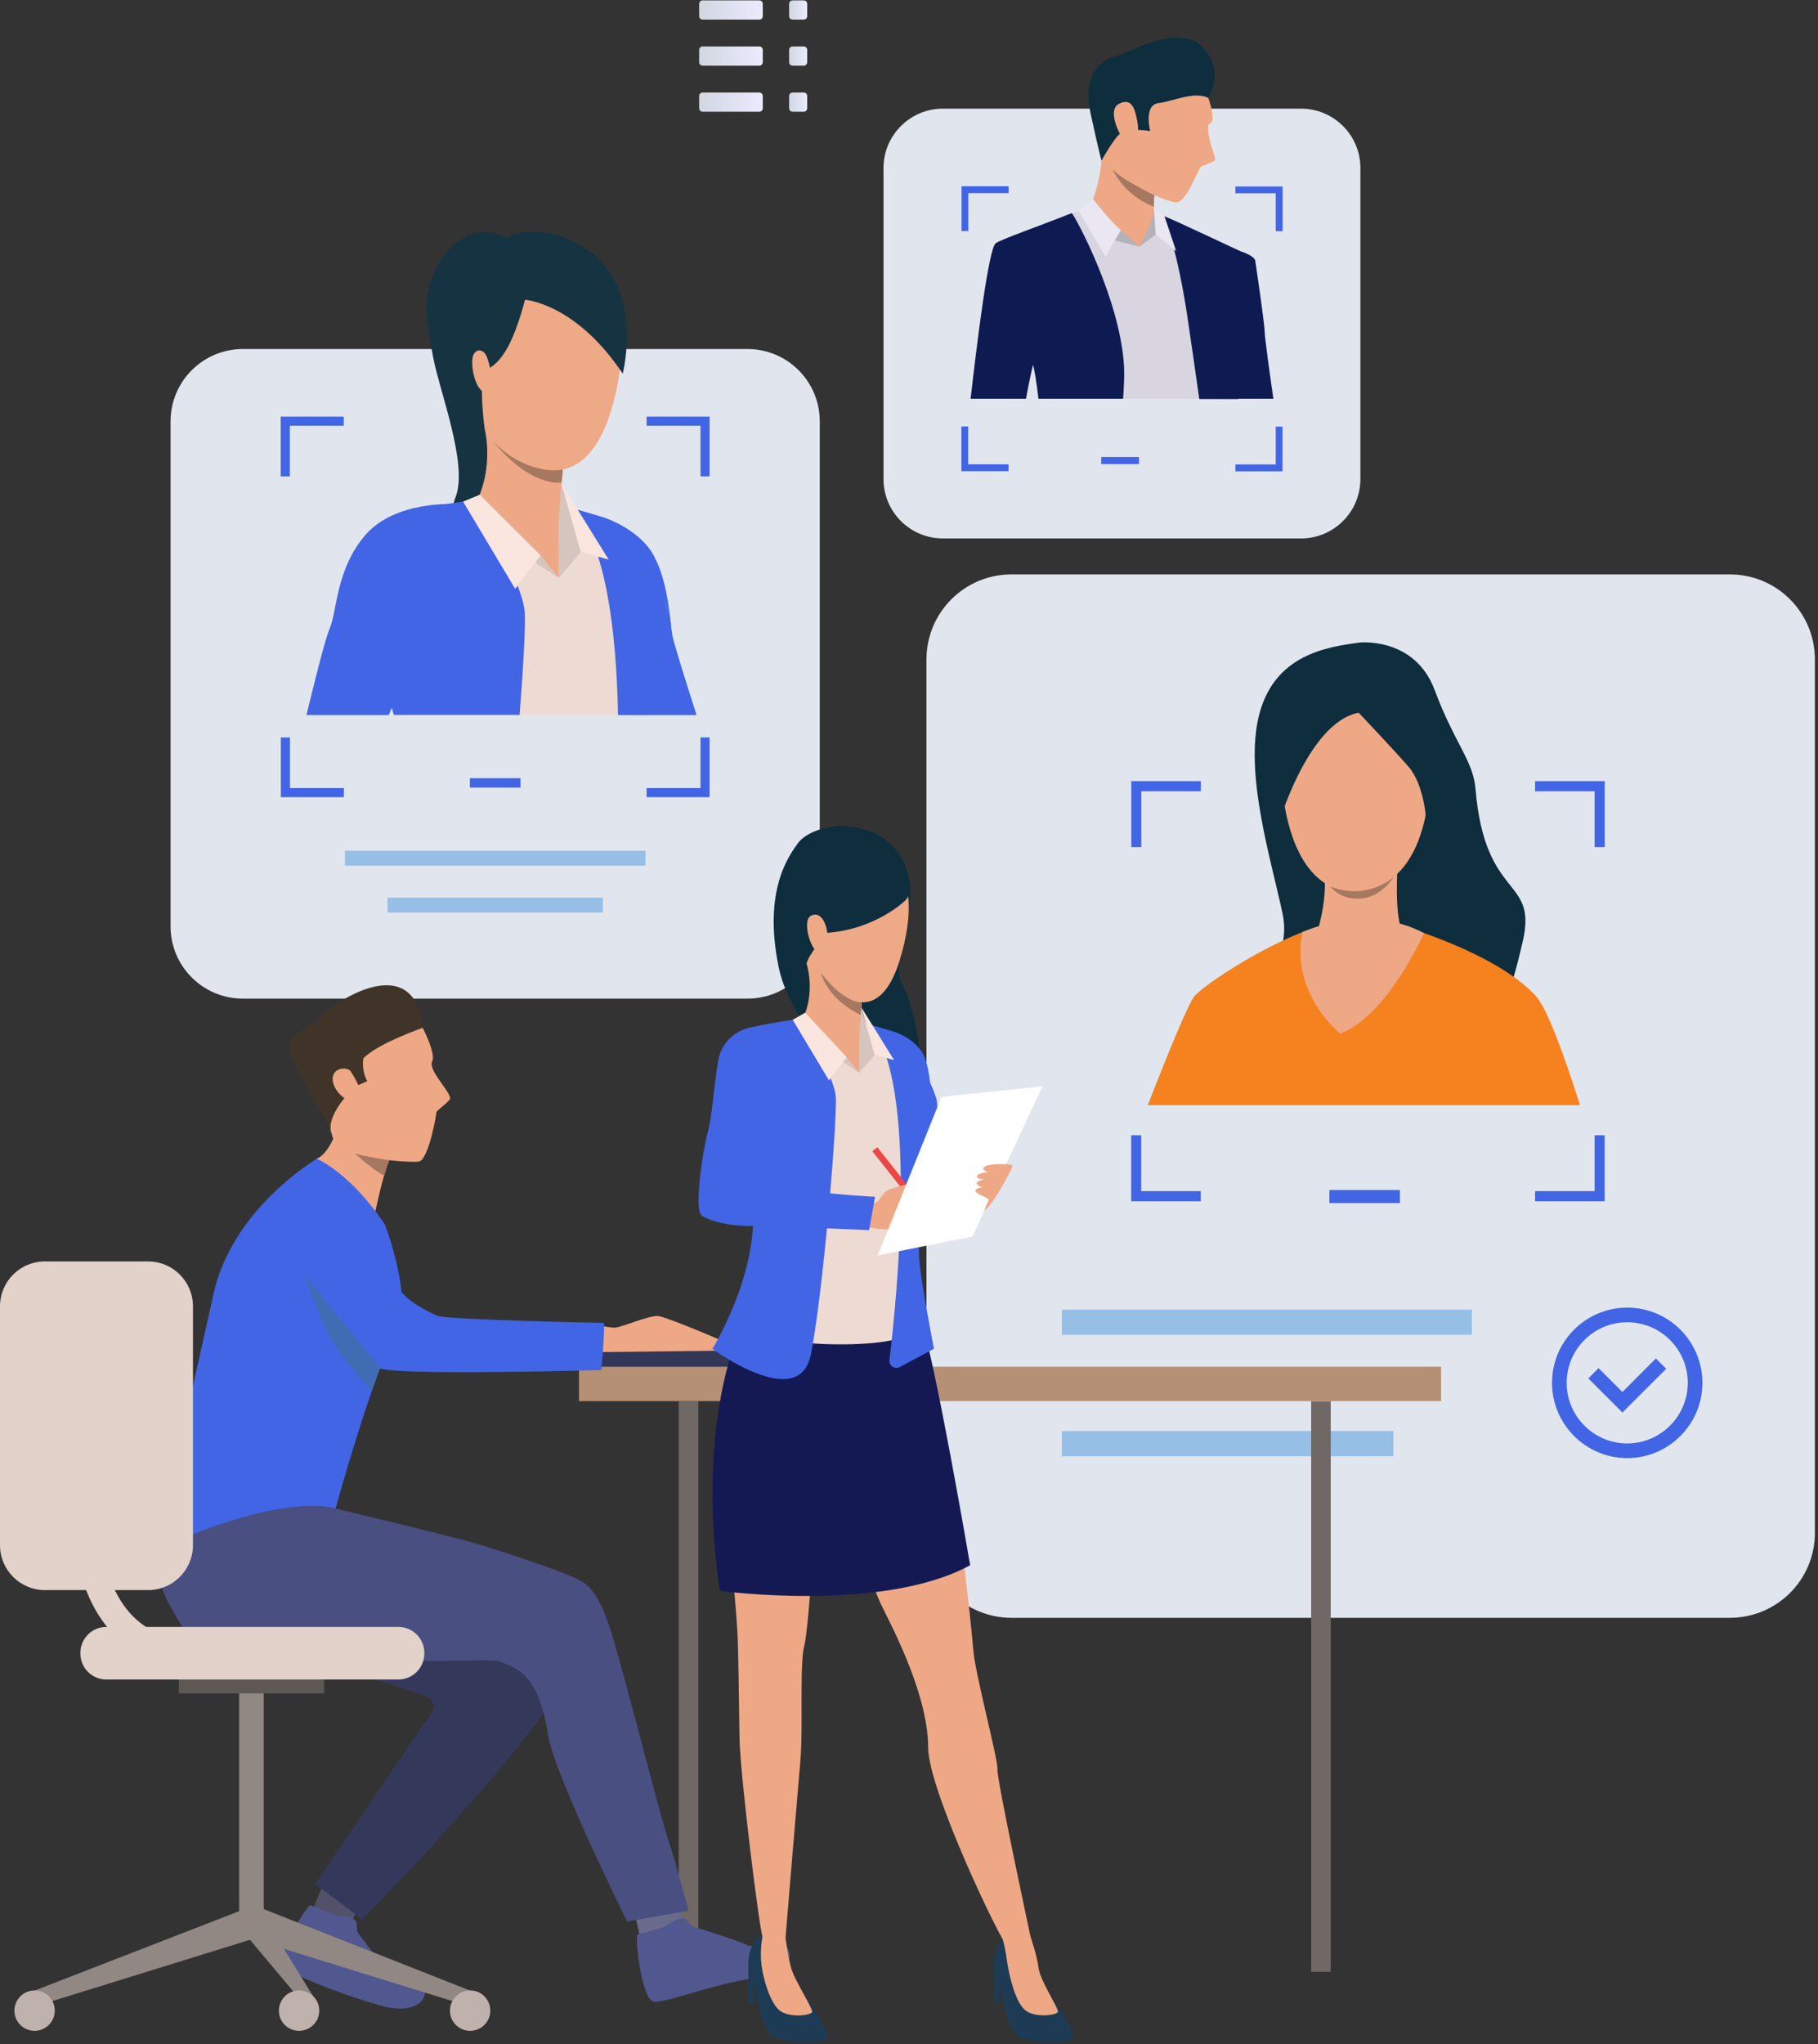 <svg xmlns="http://www.w3.org/2000/svg" width="388" height="436" viewBox="0 0 388 436" fill="none"><rect x="0" y="0" width="388" height="436" fill="#333333" stroke="none"/><path opacity="0.95" d="M159.536 212.994H51.822C43.312 212.994 36.404 206.087 36.404 197.577V89.863C36.404 81.353 43.312 74.445 51.822 74.445H159.536C168.046 74.445 174.954 81.353 174.954 89.863V197.577C174.954 206.113 168.046 212.994 159.536 212.994Z" fill="#EAF0F8"></path><path d="M137.763 181.45H73.623V184.628H137.763V181.45Z" fill="#96BFE6"></path><path d="M128.673 191.457H82.709V194.635H128.673V191.457Z" fill="#96BFE6"></path><path opacity="0.95" d="M369.186 345.056H215.876C205.843 345.056 197.727 336.94 197.727 326.907V140.66C197.727 130.627 205.843 122.511 215.876 122.511H369.186C379.22 122.511 387.336 130.627 387.336 140.66V326.907C387.362 336.94 379.22 345.056 369.186 345.056Z" fill="#EAF0F8"></path><path d="M298.769 253.811H283.719V256.595H298.769V253.811Z" fill="#4265E5"></path><path d="M314.135 279.314H226.619V284.699H314.135V279.314Z" fill="#96BFE6"></path><path d="M297.378 305.212H226.619V310.596H297.378V305.212Z" fill="#96BFE6"></path><path d="M268.092 292.263H226.619V297.647H268.092V292.263Z" fill="#96BFE6"></path><path d="M327.618 166.604V168.766H340.322V180.68H342.484V166.604H327.618ZM241.418 180.68H243.58V168.766H256.284V166.604H241.439V180.68H241.418ZM340.322 242.139V254.052H327.618V256.214H342.463V242.139H340.322ZM243.58 242.139H241.418V256.214H256.263V254.052H243.559V242.139H243.58Z" fill="#4265E5"></path><path d="M347.282 310.99C338.431 310.99 331.234 303.794 331.234 294.942C331.234 286.091 338.431 278.894 347.282 278.894C356.134 278.894 363.331 286.091 363.331 294.942C363.331 303.794 356.134 310.99 347.282 310.99ZM347.282 282.02C340.138 282.02 334.36 287.824 334.36 294.942C334.36 302.06 340.165 307.865 347.282 307.865C354.4 307.865 360.205 302.06 360.205 294.942C360.205 287.824 354.427 282.02 347.282 282.02Z" fill="#4265E5"></path><path d="M346.258 301.272L338.982 293.997L341.162 291.79L346.258 296.886L353.402 289.742L355.608 291.948L346.258 301.272Z" fill="#4265E5"></path><path opacity="0.95" d="M277.679 114.841H201.22C194.234 114.841 188.561 109.168 188.561 102.181V35.835C188.561 28.848 194.234 23.175 201.22 23.175H277.679C284.665 23.175 290.339 28.848 290.339 35.835V102.155C290.339 109.168 284.665 114.841 277.679 114.841Z" fill="#EAF0F8"></path><path d="M243.085 97.48H235.021V98.977H243.085V97.48Z" fill="#4265E5"></path><path d="M263.652 39.748V41.219H272.267V49.309H273.738V39.775H263.652V39.748ZM205.186 49.283H206.656V41.193H215.271V39.722H205.212V49.283H205.186ZM272.267 90.966V99.055H263.652V100.526H273.712V90.992H272.267V90.966ZM206.656 90.966H205.186V100.5H215.245V99.029H206.63V90.966H206.656Z" fill="#4265E5"></path><path d="M111.076 165.979H100.281V167.976H111.076V165.979Z" fill="#4265E5"></path><path d="M137.999 88.865V90.808H149.503V101.603H151.447V88.865H137.999ZM59.912 101.603H61.856V90.808H73.36V88.865H59.912V101.603ZM149.503 157.286V168.081H137.999V170.024H151.447V157.286H149.503ZM61.882 157.286H59.938V170.024H73.386V168.081H61.882V157.286Z" fill="#4265E5"></path><path d="M108.029 50.701C108.029 50.701 101.226 46.341 95.106 54.089C88.987 61.837 91.193 69.27 92.454 76.231C93.714 83.139 99.887 98.898 97.287 105.858C94.66 112.818 98.022 116.443 98.022 116.443C98.022 116.443 119.087 121.827 116.618 90.151C114.175 58.475 108.029 50.701 108.029 50.701Z" fill="#163342"></path><path d="M120.847 120.934C120.847 120.934 127.019 137.271 132.85 152.505H148.662C146.245 145.046 143.803 137.088 143.514 135.643C142.989 132.806 142.752 124.401 139.522 118.492C136.291 112.582 128.569 110.271 128.569 110.271C115.83 110.849 120.847 120.934 120.847 120.934Z" fill="#4265E5"></path><path d="M81.238 136.877C81.238 136.877 83.707 144.888 86.071 152.505H137.629C137.84 151.849 138.128 151.139 138.444 150.378C142.226 141.631 144.064 134.198 142.226 129.234C140.387 124.27 129.934 110.665 127.228 110.139C124.523 109.588 116.775 105.937 116.775 105.937C111.706 105.175 104.483 105.543 101.987 106.436C99.519 107.303 85.677 108.695 80.608 112.634C74.777 117.152 81.238 136.877 81.238 136.877Z" fill="#EDDAD3"></path><path d="M119.246 123.246L123.974 117.73L119.877 103.179C119.85 103.153 118.485 111.269 119.246 123.246Z" fill="#D6C5BE"></path><path d="M120.454 96.954C120.454 96.954 118.904 111.216 119.219 115.839C119.219 115.839 111.156 123.929 101.963 106.384C101.963 106.384 105.824 99.161 102.908 89.311C100.019 79.488 120.454 96.954 120.454 96.954Z" fill="#EEA886"></path><path d="M119.245 115.865V123.246L109.947 116.312L119.245 115.865Z" fill="#EEA886"></path><path d="M119.244 123.246L115.383 118.466L102.382 105.517L98.18 109.562L119.244 123.246Z" fill="#D6C5BE"></path><path d="M75.803 123.797C75.803 123.797 78.035 132.045 84.05 152.479H110.893C111.734 141.736 112.18 133.174 111.996 130.574C111.471 123.298 100.571 106.751 100.571 106.751C100.571 106.751 93.768 107.565 86.466 109.167C78.167 110.98 75.803 123.797 75.803 123.797Z" fill="#4265E5"></path><path d="M122.527 108.485C129.172 116.443 131.536 133.909 131.904 152.505H137.866C144.8 138.033 142.935 131.44 142.935 131.44C139.311 119.07 128.568 110.271 128.568 110.271L122.527 108.485Z" fill="#4265E5"></path><path d="M123.945 117.704L129.907 119.358L119.848 103.153L123.945 117.704Z" fill="#FAE6DE"></path><path d="M115.383 118.466L109.946 125.583L98.836 106.988L102.382 105.517L115.383 118.466Z" fill="#FAE6DE"></path><path d="M120.137 100.106L119.848 102.917C119.848 102.917 113.439 104.177 105.061 93.934C105.061 93.907 111.023 101.183 120.137 100.106Z" fill="#A77860"></path><path d="M118.51 100.316C121.031 100.211 128.097 99.397 131.564 83.139C135.819 63.282 126.416 52.986 118.379 51.069C110.341 49.151 102.908 51.962 98.785 62.337C98.785 62.337 95.764 70.426 100.649 84.846C105.561 99.266 115.805 100.395 118.51 100.316Z" fill="#EEA987"></path><path d="M112.048 63.939C112.048 63.939 122.843 64.622 132.903 79.698C132.903 79.698 137.604 61.549 125.312 53.249C113.02 44.975 104.405 52.093 101.411 55.691C101.411 55.691 97.103 56.69 96.972 64.832C96.841 73 91.351 85.293 103.381 91.15C103.381 91.15 102.225 81.826 103.302 79.698C104.379 77.597 108.056 79.041 112.048 63.939Z" fill="#163342"></path><path d="M103.904 76.1C103.352 74.681 101.881 74.13 101.067 75.627C100.253 77.15 101.224 83.007 103.404 83.664C105.585 84.321 105.007 78.963 103.904 76.1Z" fill="#EEA987"></path><path d="M65.4 152.505H82.972C84.81 147.988 86.544 143.969 87.673 141.08C91.482 131.519 106.611 113.502 96.971 107.513C96.971 107.513 84.338 106.751 77.981 114.106C71.651 121.486 71.993 130.232 70.365 134.041C69.183 136.878 66.871 146.569 65.4 152.505Z" fill="#4265E5"></path><path d="M182.242 287.526L128.582 287.932L128.619 292.844L182.279 292.437L182.242 287.526Z" fill="#323657"></path><path d="M192.19 242.251L177.293 290.954L181.764 292.322L196.66 243.619L192.19 242.251Z" fill="#323657"></path><path d="M284.006 298.856H279.83V420.569H284.006V298.856Z" fill="#706865"></path><path d="M123.57 298.839H307.559V291.511H123.57V298.839Z" fill="#B59074"></path><path d="M144.857 420.555H149.033L149.033 298.841H144.857L144.857 420.555Z" fill="#706865"></path><path d="M127.018 282.571C127.018 282.571 129.803 283.123 131.116 283.175C132.455 283.228 138.575 280.444 140.545 280.706C142.515 280.969 155.306 286.406 155.91 286.8C156.488 287.194 155.648 288.061 155.648 288.061L126.23 288.402L127.018 282.571Z" fill="#EEA886"></path><path d="M76.695 406.386L74.804 410.457C74.804 410.457 66.846 407.489 66.819 407.384C66.767 407.279 68.999 401.71 68.999 401.71L76.695 406.386Z" fill="#515269"></path><path d="M144.748 406.307L146.954 412.742C146.954 412.742 138.234 414.659 136.973 414.554C136.868 414.554 135.318 407.279 135.318 407.279L144.748 406.307Z" fill="#6A6B8A"></path><path d="M135.974 412.663C135.974 412.663 142.067 411.008 142.251 410.746C142.435 410.483 144.667 408.96 145.823 409.17C146.979 409.354 147.084 410.746 148.239 411.035C149.395 411.323 158.299 414.16 159.534 414.896C160.768 415.631 166.651 413.477 167.781 415.001C168.91 416.524 170.013 420.543 160.768 421.935C151.523 423.327 141.594 427.45 139.388 426.899C137.156 426.295 135.632 415.132 135.974 412.663Z" fill="#51588F"></path><path d="M66.189 406.307C66.189 406.307 71.836 408.723 72.124 408.618C72.413 408.513 75.04 408.723 75.802 409.564C76.563 410.404 75.802 411.508 76.511 412.427C77.22 413.346 81.239 418.652 82.421 419.886C83.392 420.884 88.672 421.83 90.353 423.616C91.64 424.955 90.116 430.287 81.133 427.739C72.387 425.244 61.54 420.937 60.174 419.177C58.808 417.417 64.455 407.988 66.189 406.307Z" fill="#51588F"></path><path d="M71.993 326.224C71.993 326.224 96.84 337.282 102.093 341.038C107.346 344.82 118.877 351.78 119.271 353.461C119.665 355.168 121.923 353.514 117.852 361.997C113.755 370.507 94.45 390.968 92.638 393.201C90.746 395.512 77.351 409.406 77.351 409.406L67.265 401.816C67.265 401.816 86.649 373.318 89.46 369.115C92.27 364.913 93.531 364.309 91.876 362.444C90.221 360.605 83.602 360.632 49.484 346.501C46.069 345.083 36.561 341.826 35.3 337.229C33.042 328.956 34.985 318.476 44.152 313.853C53.292 309.309 71.993 326.224 71.993 326.224Z" fill="#34395C"></path><path d="M83.788 246.272C83.578 246.456 83.341 246.877 83.079 247.454C82.711 248.295 82.343 249.451 81.975 250.711C80.846 254.651 79.822 259.694 79.822 259.694C79.822 259.694 65.612 247.848 67.608 247.113C69.631 246.378 71.102 242.911 71.102 242.911C71.102 242.911 85.311 244.933 83.788 246.272Z" fill="#EEA886"></path><path d="M82.919 287.194C82.919 287.194 71.389 309.257 70.89 317.53C70.391 325.804 46.805 314.93 46.805 314.93L82.919 287.194Z" fill="#EDDCC5"></path><path d="M70.915 317.005L71.178 319.053L71.598 321.759C71.257 321.733 48.563 320.314 46.909 320.734C45.254 321.155 50.034 315.376 50.034 315.376L70.915 317.005Z" fill="#323657"></path><path d="M71.6 321.759C71.6 321.759 97.262 327.8 103.618 329.822C109.974 331.845 120.874 335.417 123.816 337.098C125.365 337.991 127.756 339.33 130.592 348.602C133.823 359.108 141.203 388.683 142.884 393.279C143.935 396.169 146.956 407.541 146.956 407.541L133.849 409.827C133.849 409.827 118.221 378.387 116.961 370.008C114.833 355.904 109.37 355.825 107.164 354.538C104.957 353.251 94.32 355.667 56.472 352.647C52.689 352.358 42.341 352.148 39.662 348.077C34.829 340.696 29.944 332.318 37.456 324.911C44.941 317.478 71.6 321.759 71.6 321.759Z" fill="#494F80"></path><path d="M88.805 216.566C88.805 216.566 93.244 224.236 92.246 226.337C91.221 228.412 96.895 233.481 95.949 234.558C95.03 235.635 93.112 236.922 93.139 237.237C93.165 237.552 91.484 247.56 89.304 247.77C87.124 247.98 72.231 247.218 70.997 242.569C69.763 237.92 66.138 227.703 65.271 225.812C64.431 223.894 73.019 209.238 88.805 216.566Z" fill="#EEA886"></path><path d="M70.444 215.096C69.209 216.015 68.211 216.987 67.397 217.985C66.425 218.431 60.647 221.294 61.855 224.393C63.457 228.543 69.971 239.706 70.522 240.862C70.601 241.019 70.601 240.73 70.549 240.1C70.943 236.16 75.802 231.748 75.802 231.748L78.376 230.592C77.036 228.097 77.561 225.733 77.561 225.733C80.477 222.607 90.221 219.219 90.221 219.219C88.829 205.351 76.957 210.263 70.444 215.096Z" fill="#403429"></path><path d="M74.83 228.491C74.147 227.44 70.523 227.624 71.048 230.697C71.573 233.796 76.038 236.265 77.01 234.9C77.982 233.534 75.566 229.62 74.83 228.491Z" fill="#EEA886"></path><path d="M67.634 247.139C67.634 247.139 49.616 257.646 45.572 275.952C41.5 294.286 34.172 326.461 34.041 330.269C34.041 330.269 58.415 318.555 71.6 321.759C71.6 321.759 79.9 291.895 84.287 284.856C88.647 277.791 82.159 261.218 82.159 261.218C82.159 261.218 75.934 251.263 67.634 247.139Z" fill="#4265E5"></path><path d="M83.104 247.455C82.736 248.295 82.369 249.451 82.001 250.711C79.873 249.818 75.802 246.089 75.697 245.957C77.378 246.64 83.104 247.455 83.104 247.455Z" fill="#A77860"></path><path d="M74.645 256.674C74.645 256.674 76.536 258.854 79.189 263.45C82.183 268.677 84.626 273.825 85.282 274.981C86.596 277.344 91.297 279.761 93.372 280.654C95.289 281.468 128.41 282.177 128.83 282.151C129.224 282.125 128.357 292.211 128.357 292.211C128.357 292.211 82.63 293.524 80.633 291.685C78.637 289.847 72.859 282.965 70.442 279.551C68.131 276.294 64.585 270.936 62.721 268.651C60.619 266.077 56.207 257.278 61.828 252.865C68.972 247.271 72.938 254.1 74.645 256.674Z" fill="#4265E5"></path><path d="M64.978 271.697C64.978 271.697 68.498 282.44 71.597 287.194C74.697 291.948 79.372 296.649 79.372 296.649L81.079 291.633C81.079 291.633 68.052 275.979 64.978 271.697Z" fill="#406CB3"></path><path d="M7.383 424.561L8.486 427.634L54.687 413.32L52.48 407.068L7.383 424.561Z" fill="#918783"></path><path d="M56.286 360.868H51.033V411.113H56.286V360.868Z" fill="#918783"></path><path d="M69.153 358.215H38.16V361.183H69.153V358.215Z" fill="#5E5854"></path><path d="M100.334 424.561L99.231 427.634L53.004 413.32L55.053 406.701L100.334 424.561Z" fill="#918783"></path><path d="M67.765 427.293V430.891L53.004 413.32L55.053 406.701L67.765 427.293Z" fill="#918783"></path><path d="M104.64 428.842C104.64 431.233 102.697 433.15 100.333 433.15C97.943 433.15 96.025 431.206 96.025 428.842C96.025 426.479 97.969 424.535 100.333 424.535C102.697 424.509 104.64 426.452 104.64 428.842Z" fill="#BFB2AC"></path><path d="M68.131 428.842C68.131 431.233 66.187 433.15 63.823 433.15C61.433 433.15 59.516 431.206 59.516 428.842C59.516 426.479 61.459 424.535 63.823 424.535C66.187 424.509 68.131 426.452 68.131 428.842Z" fill="#BFB2AC"></path><path d="M11.687 428.843C11.687 431.233 9.744 433.15 7.38 433.15C4.99 433.15 3.072 431.206 3.072 428.843C3.072 426.479 5.016 424.535 7.38 424.535C9.77 424.509 11.687 426.452 11.687 428.843Z" fill="#BFB2AC"></path><path d="M85.022 358.215H22.694C19.648 358.215 17.152 355.746 17.152 352.673V352.542C17.152 349.495 19.621 347 22.694 347H85.022C88.069 347 90.564 349.469 90.564 352.542V352.673C90.564 355.72 88.069 358.215 85.022 358.215Z" fill="#E2D2CA"></path><path d="M31.597 339.147H9.587C4.281 339.147 0 334.865 0 329.56V278.631C0 273.326 4.281 269.045 9.587 269.045H31.597C36.903 269.045 41.184 273.326 41.184 278.631V329.56C41.184 334.839 36.903 339.147 31.597 339.147Z" fill="#E2D2CA"></path><path d="M41.657 355.405C34.197 355.405 28.13 352.91 23.665 347.945C13.553 336.783 15.365 317.136 15.444 316.296C15.601 314.746 16.967 313.617 18.517 313.774C20.067 313.932 21.196 315.298 21.038 316.847C21.012 317.084 19.41 334.865 27.841 344.163C31.256 347.919 35.773 349.758 41.657 349.758C43.206 349.758 44.467 351.019 44.467 352.568C44.467 354.144 43.206 355.405 41.657 355.405Z" fill="#E2D2CA"></path><path d="M187.429 178.114C187.429 178.114 196.097 182.343 193.943 193.899C191.789 205.43 190.844 206.979 193.26 211.497C195.65 216.015 198.487 235.241 196.333 238.892C194.179 242.543 169.621 222.87 166.207 206.375C162.792 189.881 168.361 182.526 170.331 179.795C172.3 177.063 179.76 174.227 187.429 178.114Z" fill="#0E2D3D"></path><path d="M189.82 219.771C189.82 219.771 194.233 220.664 196.702 224.315C198.435 226.862 198.567 232.483 198.803 233.56C199.039 234.611 202.349 246.64 202.349 246.64L193.156 252.812L189.82 219.771Z" fill="#4265E5"></path><path d="M223.782 425.244C223.782 425.244 229.771 433.333 228.956 434.594C228.142 435.881 221.812 436.065 217.977 434.594C214.143 433.123 214.038 423.668 212.304 419.597C211.569 417.889 213.145 412.873 215.325 412.505C217.505 412.137 219.895 413.214 219.895 413.214C219.895 413.214 217.636 418.94 223.782 425.244Z" fill="#1D3B54"></path><path d="M219.946 413.135C219.946 413.135 221.207 416.576 221.68 419.859C222.074 422.591 225.961 428.369 225.777 429.105C225.593 429.84 220.656 430.497 218.633 428.606C216.611 426.715 215.324 421.225 214.877 417.968C214.457 414.921 213.932 413.398 213.932 413.398C213.932 413.398 218.029 411.139 219.946 413.135Z" fill="#EEA886"></path><path d="M171.566 425.375C171.566 425.375 177.345 433.307 176.531 434.594C175.716 435.881 169.386 436.065 165.552 434.594C161.717 433.123 161.612 423.668 159.878 419.597C159.143 417.889 160.719 412.873 162.899 412.505C165.079 412.137 167.653 413.293 167.653 413.293C167.653 413.293 165.42 419.071 171.566 425.375Z" fill="#1D3B54"></path><path d="M167.651 413.293C167.651 413.293 168.098 417.049 168.833 419.702C169.568 422.355 173.508 428.396 173.324 429.131C173.14 429.867 168.203 430.523 166.18 428.632C164.158 426.741 162.608 421.278 162.424 417.995C162.24 414.685 162.871 412.532 162.871 412.532C162.871 412.532 165.734 411.271 167.651 413.293Z" fill="#EEA886"></path><path d="M196.542 281.783C196.542 281.783 201.69 305.737 202.872 311.752C204.054 317.793 207.364 346.974 207.731 351.964C208.099 356.954 213.116 375.629 212.879 377.415C212.643 379.201 220.312 414.817 220.312 414.817C220.312 414.817 217.686 416.918 214.928 415.001C213.51 414.003 198.092 381.644 198.092 372.792C198.092 360.526 189.03 344.531 187.848 341.799C176.975 316.322 179.128 308.547 177.71 306.866C176.292 305.212 176.16 307.891 175.346 311.542C174.506 315.219 172.746 346.895 171.669 350.913C170.592 354.932 171.433 368.537 170.829 375.393C170.224 382.248 167.65 413.267 167.65 413.267C167.65 413.267 165.628 416.419 162.818 413.346C162.214 412.689 157.959 378.781 157.827 370.639C157.696 362.47 157.591 351.229 157.355 347.709C155.174 313.906 149.79 309.073 158.248 285.145C174.138 240.363 196.542 281.783 196.542 281.783Z" fill="#EEA886"></path><path d="M161.98 275.112C161.98 275.112 147.324 295.651 153.628 339.304C153.628 339.304 188.403 344.032 207.051 333.841C207.051 333.841 199.355 288.822 196.545 281.809C193.761 274.796 161.98 275.112 161.98 275.112Z" fill="#141954"></path><path d="M212.172 418.888V427.345H213.249V420.805L212.172 418.888Z" fill="#1D3B54"></path><path d="M159.719 418.888V427.345H160.822V420.805L159.719 418.888Z" fill="#1D3B54"></path><path d="M181.679 216.776C181.679 216.776 187.09 219.324 188.955 219.692C190.819 220.06 198.121 229.515 199.382 232.982C200.669 236.423 199.382 241.623 196.755 247.691C194.129 253.758 196.598 255.807 195.416 261.874C194.208 267.941 193.157 280.811 193.393 284.199C193.63 287.588 163.031 288.218 156.07 282.072C156.07 282.072 163.083 271.566 163.976 270.069C164.869 268.571 164.134 260.377 163.293 258.276C162.479 256.174 156.963 238.314 156.963 238.314C156.963 238.314 152.472 224.577 156.517 221.425C160.037 218.694 169.65 217.722 171.383 217.118C173.117 216.514 178.133 216.251 181.679 216.776Z" fill="#EDDAD3"></path><path d="M183.385 228.806L186.668 224.971L183.805 214.859C183.831 214.859 182.859 220.48 183.385 228.806Z" fill="#D6C5BE"></path><path d="M184.25 210.525C184.25 210.525 184.092 211.891 183.935 213.756C183.856 214.596 183.777 215.515 183.698 216.487C183.488 219.219 183.304 222.161 183.409 223.684C183.409 223.684 177.789 229.305 171.406 217.118C171.406 217.118 174.085 212.101 172.063 205.246C170.04 198.391 184.25 210.525 184.25 210.525Z" fill="#EEA886"></path><path d="M183.387 223.684V228.806L176.926 223.999L183.387 223.684Z" fill="#EEA886"></path><path d="M183.386 228.806L180.707 225.496L171.671 216.487L168.756 219.298L183.386 228.806Z" fill="#D6C5BE"></path><path d="M170.412 217.354C170.412 217.354 178.003 228.858 178.371 233.927C178.738 238.997 175.56 276.897 173.012 289.058C170.465 301.245 152.053 287.692 152.053 287.692C152.053 287.692 164.424 267.678 159.67 251.656C154.916 235.635 153.208 229.226 153.208 229.226C153.208 229.226 154.837 220.296 160.641 219.035C165.684 217.932 170.412 217.354 170.412 217.354Z" fill="#4265E5"></path><path d="M199.881 234.505C199.881 234.505 201.247 239.338 195.915 250.054C195.915 250.054 195.994 263.739 196.152 268.02C196.309 272.301 199.33 287.666 199.33 287.666L192.054 291.554C191.004 292.184 189.69 291.317 189.822 290.083C191.319 277.764 196.178 231.091 185.672 218.536L189.874 219.771C189.874 219.797 197.36 225.917 199.881 234.505Z" fill="#4265E5"></path><path d="M186.671 224.971L190.821 226.101L183.834 214.859L186.671 224.971Z" fill="#FAE6DE"></path><path d="M180.708 225.496L176.926 230.434L169.178 217.512L171.857 215.988L180.708 225.496Z" fill="#FAE6DE"></path><path d="M187.243 244.693L186.172 245.541L196.213 258.227L197.284 257.379L187.243 244.693Z" fill="#EB4747"></path><path d="M185.567 256.779C185.567 256.779 186.539 256.805 187.169 256.332C188.246 255.518 188.64 253.495 190.584 253.627C192.501 253.784 193.394 259.799 192.921 260.928C192.448 262.058 189.769 262.636 185.829 261.848C181.837 261.086 185.567 256.779 185.567 256.779Z" fill="#EEA886"></path><path d="M189.901 253.653C189.901 253.653 192.659 252.707 195.863 252.024C198.673 251.42 202.009 251.21 202.324 251.709C202.692 252.261 199.593 252.707 196.861 253.495C194.34 254.204 194.944 254.467 194.944 254.467C194.944 254.467 194.786 254.388 197.649 254.125C200.748 253.837 203.926 253.837 204.242 254.467C204.399 254.756 204.294 254.966 203.165 255.255C203.848 255.229 203.926 255.386 203.953 255.675C204.084 257.067 199.566 258.17 197.78 258.617C199.172 258.275 200.197 258.197 199.698 259.116C199.12 260.193 192.685 261.48 190.4 262.163C187.931 262.898 189.901 253.653 189.901 253.653Z" fill="#EEA886"></path><path d="M161.691 219.219C159.799 218.615 154.205 220.585 153.259 226.311C152.314 232.036 151.946 238.366 151.053 241.466C150.16 244.539 147.928 258.197 149.819 259.326C151.71 260.455 155.282 261.48 160.272 261.48C165.447 261.48 185.487 262.373 185.487 262.373L186.748 255.255C186.748 255.255 179.131 254.861 175.191 254.257C171.671 253.731 166.812 252.234 161.086 251.604C161.086 251.604 162.295 243.147 163.188 240.756C164.081 238.366 170.227 222.003 161.691 219.219Z" fill="#4265E5"></path><path d="M187.324 267.757L207.522 263.739L222.493 231.695L200.93 233.954L187.324 267.757Z" fill="white"></path><path d="M210.043 258.302C210.043 258.302 211.146 257.278 212.144 255.833C213.142 254.388 216.347 248.899 216.058 248.557C215.769 248.216 210.962 248.085 210.095 248.873C209.229 249.661 210.962 249.95 210.962 249.95C210.962 249.95 208.336 250.212 208.519 250.948C208.703 251.683 210.279 251.473 210.279 251.473C210.279 251.473 208.178 251.867 208.493 252.524C208.808 253.18 209.833 253.154 209.833 253.154C209.833 253.154 207.968 253.39 208.204 254.099C208.441 254.809 211.382 255.492 210.988 256.069C210.594 256.7 210.043 258.302 210.043 258.302Z" fill="#EEA886"></path><path d="M186.17 179.401C186.17 179.401 198.751 183.367 191.922 205.088C185.093 226.809 167.889 202.567 169.701 189.329C171.487 176.091 186.17 179.401 186.17 179.401Z" fill="#EEA987"></path><path d="M193.208 192.061C193.208 192.061 186.956 198.207 176.477 198.968C176.477 198.968 172.458 203.696 172.143 205.535C172.143 205.535 162.792 189.618 174.297 180.057C185.775 170.523 197.41 188.147 193.208 192.061Z" fill="#0E2D3D"></path><path d="M176.613 199.415C176.534 197.839 175.562 194.241 173.199 195.239C170.861 196.237 173.33 203.565 174.906 203.118C174.906 203.118 176.797 203.145 176.613 199.415Z" fill="#EEA987"></path><path d="M183.912 213.756C183.833 214.596 183.754 215.516 183.675 216.487C176.4 212.889 175.27 207.715 175.244 207.557C180.445 214.255 183.912 213.756 183.912 213.756Z" fill="#A77860"></path><path d="M290.194 137.039C290.194 137.039 301.941 135.812 306.182 147.164C310.424 158.516 314.395 162.238 314.894 168.184C316.911 192.302 328.18 186.855 324.999 200.743C321.838 214.652 319.634 216.752 319.634 216.752L292.71 211.471L265.432 211.555C265.432 211.555 276.098 206.232 273.727 194.88C271.357 183.528 265.432 164.92 268.779 152.258C272.147 139.596 283.167 137.995 290.194 137.039Z" fill="#0E2D3D"></path><path d="M337.206 235.714H244.955C249.404 224.3 253.771 213.634 255.018 212.345C257.659 209.579 270.695 200.93 281.652 197.479C292.588 194.028 298.804 197.354 298.804 197.354C298.804 197.354 319.117 203.051 327.746 212.386C330.178 214.985 333.879 225.194 337.206 235.714Z" fill="#F5821F"></path><path d="M298.305 184.173C298.305 184.173 297.369 195.899 299.615 199.413C301.881 202.926 297.681 207.688 289.053 206.066C280.424 204.444 280.923 199.537 280.923 199.537C280.923 199.537 283.335 192.302 282.628 186.501C281.921 180.721 298.305 184.173 298.305 184.173Z" fill="#EEA886"></path><path d="M303.914 199.017C303.914 199.017 296.118 216.648 286.034 220.453C286.034 220.453 275.285 211.908 277.967 198.809C277.967 198.809 291.606 192.51 303.914 199.017Z" fill="#EEA886"></path><path d="M291.733 143.671C291.733 143.671 307.306 145.917 305.019 168.891C302.732 191.865 289.01 190.036 288.095 190.015C287.18 189.994 274.31 190.493 273.208 162.446C273.208 162.466 272.689 141.738 291.733 143.671Z" fill="#EEA886"></path><path d="M289.966 152.008C289.966 152.008 297.243 159.659 300.611 163.527C303.98 167.394 304.375 174.879 304.375 174.879C304.375 174.879 310.071 167.934 307.68 159.826C305.31 151.738 299.676 135.978 285.413 140.823C271.15 145.667 270.63 166.957 272.294 177.519C272.315 177.498 278.718 154.191 289.966 152.008Z" fill="#0E2D3D"></path><path d="M283.979 189.058C283.979 189.058 290.632 192.385 297.389 187.125C297.389 187.125 294.811 191.429 290.278 191.657C285.746 191.886 283.979 189.058 283.979 189.058Z" fill="#A77860"></path><path d="M271.764 85.056H260.049C259.892 84.058 259.734 83.034 259.603 82.036C258.841 75.916 258.631 70.348 258.631 70.348C258.631 70.348 255.217 54.694 265.092 53.722C265.092 53.722 267.745 54.562 267.903 55.639C268.507 59.816 269.873 68.877 269.925 71.031C269.952 72.108 270.976 79.593 271.764 85.056Z" fill="#0E1B53"></path><path d="M265.383 54.037C265.252 58.318 264.989 62.915 264.622 67.853C264.622 67.853 264.123 75.89 263.965 85.056H222.308C221.336 80.539 220.259 76.52 220.128 76.021C220.128 76.021 220.128 76.021 220.128 75.995C220.128 75.969 220.128 75.969 220.128 75.969C220.128 75.969 219.183 80.486 218.447 85.056H208.361C209.622 75.023 212.669 52.776 214.271 51.621C215.637 50.623 224.278 47.182 228.769 45.475C230.844 44.687 232.42 44.135 232.735 44.109C233.76 44.056 246.393 45.264 246.393 45.264C246.393 45.264 248.206 45.895 250.044 46.735C253.196 48.18 258.134 50.439 261.654 52.12C262.783 52.671 264.201 53.407 265.383 54.037Z" fill="#D8D5E0"></path><path d="M232.762 44.108C233.681 52.618 243.137 52.618 243.137 52.618C243.137 52.618 247.05 49.204 246.919 46.656C246.919 46.604 246.919 46.551 246.892 46.499C246.84 46.026 246.315 45.448 246.262 44.529C246.262 44.398 246.262 44.266 246.236 44.135C246.236 44.004 246.236 43.872 246.236 43.767C246.236 43.111 246.288 42.48 246.315 42.034C246.341 41.876 246.341 41.745 246.341 41.64C246.367 41.482 246.367 41.403 246.367 41.403C246.367 41.403 244.844 39.801 242.9 37.884C239.512 34.548 234.863 30.267 234.863 31.948C234.863 32.026 234.889 32.158 234.915 32.263C235.756 36.098 232.762 44.108 232.762 44.108Z" fill="#EEA886"></path><path d="M239.224 49.099L243.164 52.593C243.164 52.593 238.62 52.304 237.779 51.542L239.224 49.099Z" fill="#B4B1BA"></path><path d="M261.627 52.146C259.237 51.017 256.217 49.598 253.511 48.364C252.224 47.76 251.016 47.208 249.992 46.762L248.363 46.079C248.442 46.289 251.41 53.38 253.616 68.93C254.194 72.896 255.061 78.674 255.954 85.109H264.254C264.7 75.969 264.937 68.063 264.937 68.063C265.304 63.046 265.515 58.371 265.672 54.011C264.464 53.459 262.914 52.75 261.627 52.146Z" fill="#0E1B53"></path><path d="M239.695 85.056H221.625C221.257 81.878 220.837 79.094 220.469 77.807C220.469 77.807 219.681 81.011 218.972 85.056H207.152C208.413 73.946 210.961 52.986 212.51 51.883C213.666 51.043 222.307 47.996 226.536 46.315C227.298 46 228.06 45.711 228.742 45.448C229.635 46.446 239.17 64.07 239.905 78.359C239.984 80.04 239.879 82.377 239.695 85.056Z" fill="#0E1B53"></path><path d="M247.443 49.73C247.443 49.73 247.785 54.562 243.687 54.667C239.59 54.772 236.359 50.859 236.359 50.859L243.136 52.619L247.259 49.125L247.443 49.73Z" fill="#D8D5E0"></path><path d="M233.313 42.507C233.313 42.507 237.2 47.471 239.223 49.099L235.913 54.667L230.188 44.949L233.313 42.507Z" fill="#EAE6F2"></path><path d="M246.655 50.019L243.162 52.619C243.162 52.619 246.235 47.024 246.288 44.529L246.655 50.019Z" fill="#B4B1BA"></path><path d="M246.289 44.503L248.522 46.105L251.017 53.564L246.657 50.019L246.289 44.503Z" fill="#EAE6F2"></path><path d="M257.398 19.604C257.398 19.604 259.867 25.618 258.265 26.327C256.925 26.931 259.079 32.789 259.342 33.734C259.604 34.68 256.899 35.074 256.295 35.599C255.664 36.124 253.248 43.163 251.068 43.163C248.888 43.163 239.485 38.725 237.121 35.704C234.757 32.657 233.89 19.945 236.202 14.876C238.513 9.78 253.038 9.097 257.398 19.604Z" fill="#EEA886"></path><path d="M257.898 20.89C257.898 20.89 261.68 15.086 256.479 9.938C251.279 4.79 239.959 11.671 238.75 11.855C237.542 12.039 230.424 13.562 232.788 24.357C234.889 33.997 235.099 34.233 235.099 34.233C235.099 34.233 237.91 29.138 239.249 28.376C241.324 27.194 245.474 27.956 245.474 27.956C245.474 27.956 244.03 22.414 247.234 21.994C250.438 21.599 254.851 19.393 257.898 20.89Z" fill="#0E2D3D"></path><path d="M242.453 24.594C242.242 23.832 241.691 20.602 238.802 22.151C235.913 23.701 239.669 30.083 240.115 30.215C240.588 30.346 244.107 30.976 242.453 24.594Z" fill="#EEA886"></path><path d="M237.463 36.098C237.515 36.255 239.669 41.482 246.262 44.109C246.262 43.977 246.262 43.846 246.262 43.741C246.262 43.084 246.314 42.454 246.341 42.008C246.367 41.85 246.367 41.719 246.367 41.614C246.367 41.614 239.301 38.304 237.463 36.098Z" fill="#A77860"></path><path d="M162.057 4.185H149.948C149.528 4.185 149.213 3.844 149.213 3.45V0.823C149.213 0.403 149.554 0.088 149.948 0.088H162.057C162.477 0.088 162.792 0.429 162.792 0.823V3.45C162.792 3.844 162.477 4.185 162.057 4.185Z" fill="url(#paint0_linear_8869_1561)"></path><path d="M162.057 14.009H149.948C149.528 14.009 149.213 13.667 149.213 13.273V10.647C149.213 10.226 149.554 9.911 149.948 9.911H162.057C162.477 9.911 162.792 10.253 162.792 10.647V13.273C162.792 13.667 162.477 14.009 162.057 14.009Z" fill="url(#paint1_linear_8869_1561)"></path><path d="M162.057 23.832H149.948C149.528 23.832 149.213 23.49 149.213 23.096V20.47C149.213 20.05 149.554 19.734 149.948 19.734H162.057C162.477 19.734 162.792 20.076 162.792 20.47V23.096C162.792 23.49 162.477 23.832 162.057 23.832Z" fill="url(#paint2_linear_8869_1561)"></path><path d="M171.538 4.185H169.148C168.727 4.185 168.412 3.844 168.412 3.45V0.823C168.412 0.403 168.754 0.088 169.148 0.088H171.538C171.958 0.088 172.273 0.429 172.273 0.823V3.45C172.273 3.844 171.932 4.185 171.538 4.185Z" fill="url(#paint3_linear_8869_1561)"></path><path d="M171.538 14.009H169.148C168.727 14.009 168.412 13.667 168.412 13.273V10.647C168.412 10.226 168.754 9.911 169.148 9.911H171.538C171.958 9.911 172.273 10.253 172.273 10.647V13.273C172.273 13.667 171.932 14.009 171.538 14.009Z" fill="url(#paint4_linear_8869_1561)"></path><path d="M171.538 23.832H169.148C168.727 23.832 168.412 23.49 168.412 23.096V20.47C168.412 20.05 168.754 19.734 169.148 19.734H171.538C171.958 19.734 172.273 20.076 172.273 20.47V23.096C172.273 23.49 171.932 23.832 171.538 23.832Z" fill="url(#paint5_linear_8869_1561)"></path><defs><linearGradient id="paint0_linear_8869_1561" x1="149.217" y1="2.141" x2="162.801" y2="2.141" gradientUnits="userSpaceOnUse"><stop stop-color="#D1D7E0"></stop><stop offset="1" stop-color="#EBEBFF"></stop></linearGradient><linearGradient id="paint1_linear_8869_1561" x1="149.217" y1="11.958" x2="162.801" y2="11.958" gradientUnits="userSpaceOnUse"><stop stop-color="#D1D7E0"></stop><stop offset="1" stop-color="#EBEBFF"></stop></linearGradient><linearGradient id="paint2_linear_8869_1561" x1="149.217" y1="21.775" x2="162.801" y2="21.775" gradientUnits="userSpaceOnUse"><stop stop-color="#D1D7E0"></stop><stop offset="1" stop-color="#EBEBFF"></stop></linearGradient><linearGradient id="paint3_linear_8869_1561" x1="168.41" y1="2.141" x2="172.275" y2="2.141" gradientUnits="userSpaceOnUse"><stop stop-color="#D1D7E0"></stop><stop offset="1" stop-color="#EBEBFF"></stop></linearGradient><linearGradient id="paint4_linear_8869_1561" x1="168.41" y1="11.958" x2="172.275" y2="11.958" gradientUnits="userSpaceOnUse"><stop stop-color="#D1D7E0"></stop><stop offset="1" stop-color="#EBEBFF"></stop></linearGradient><linearGradient id="paint5_linear_8869_1561" x1="168.41" y1="21.775" x2="172.275" y2="21.775" gradientUnits="userSpaceOnUse"><stop stop-color="#D1D7E0"></stop><stop offset="1" stop-color="#EBEBFF"></stop></linearGradient></defs></svg>